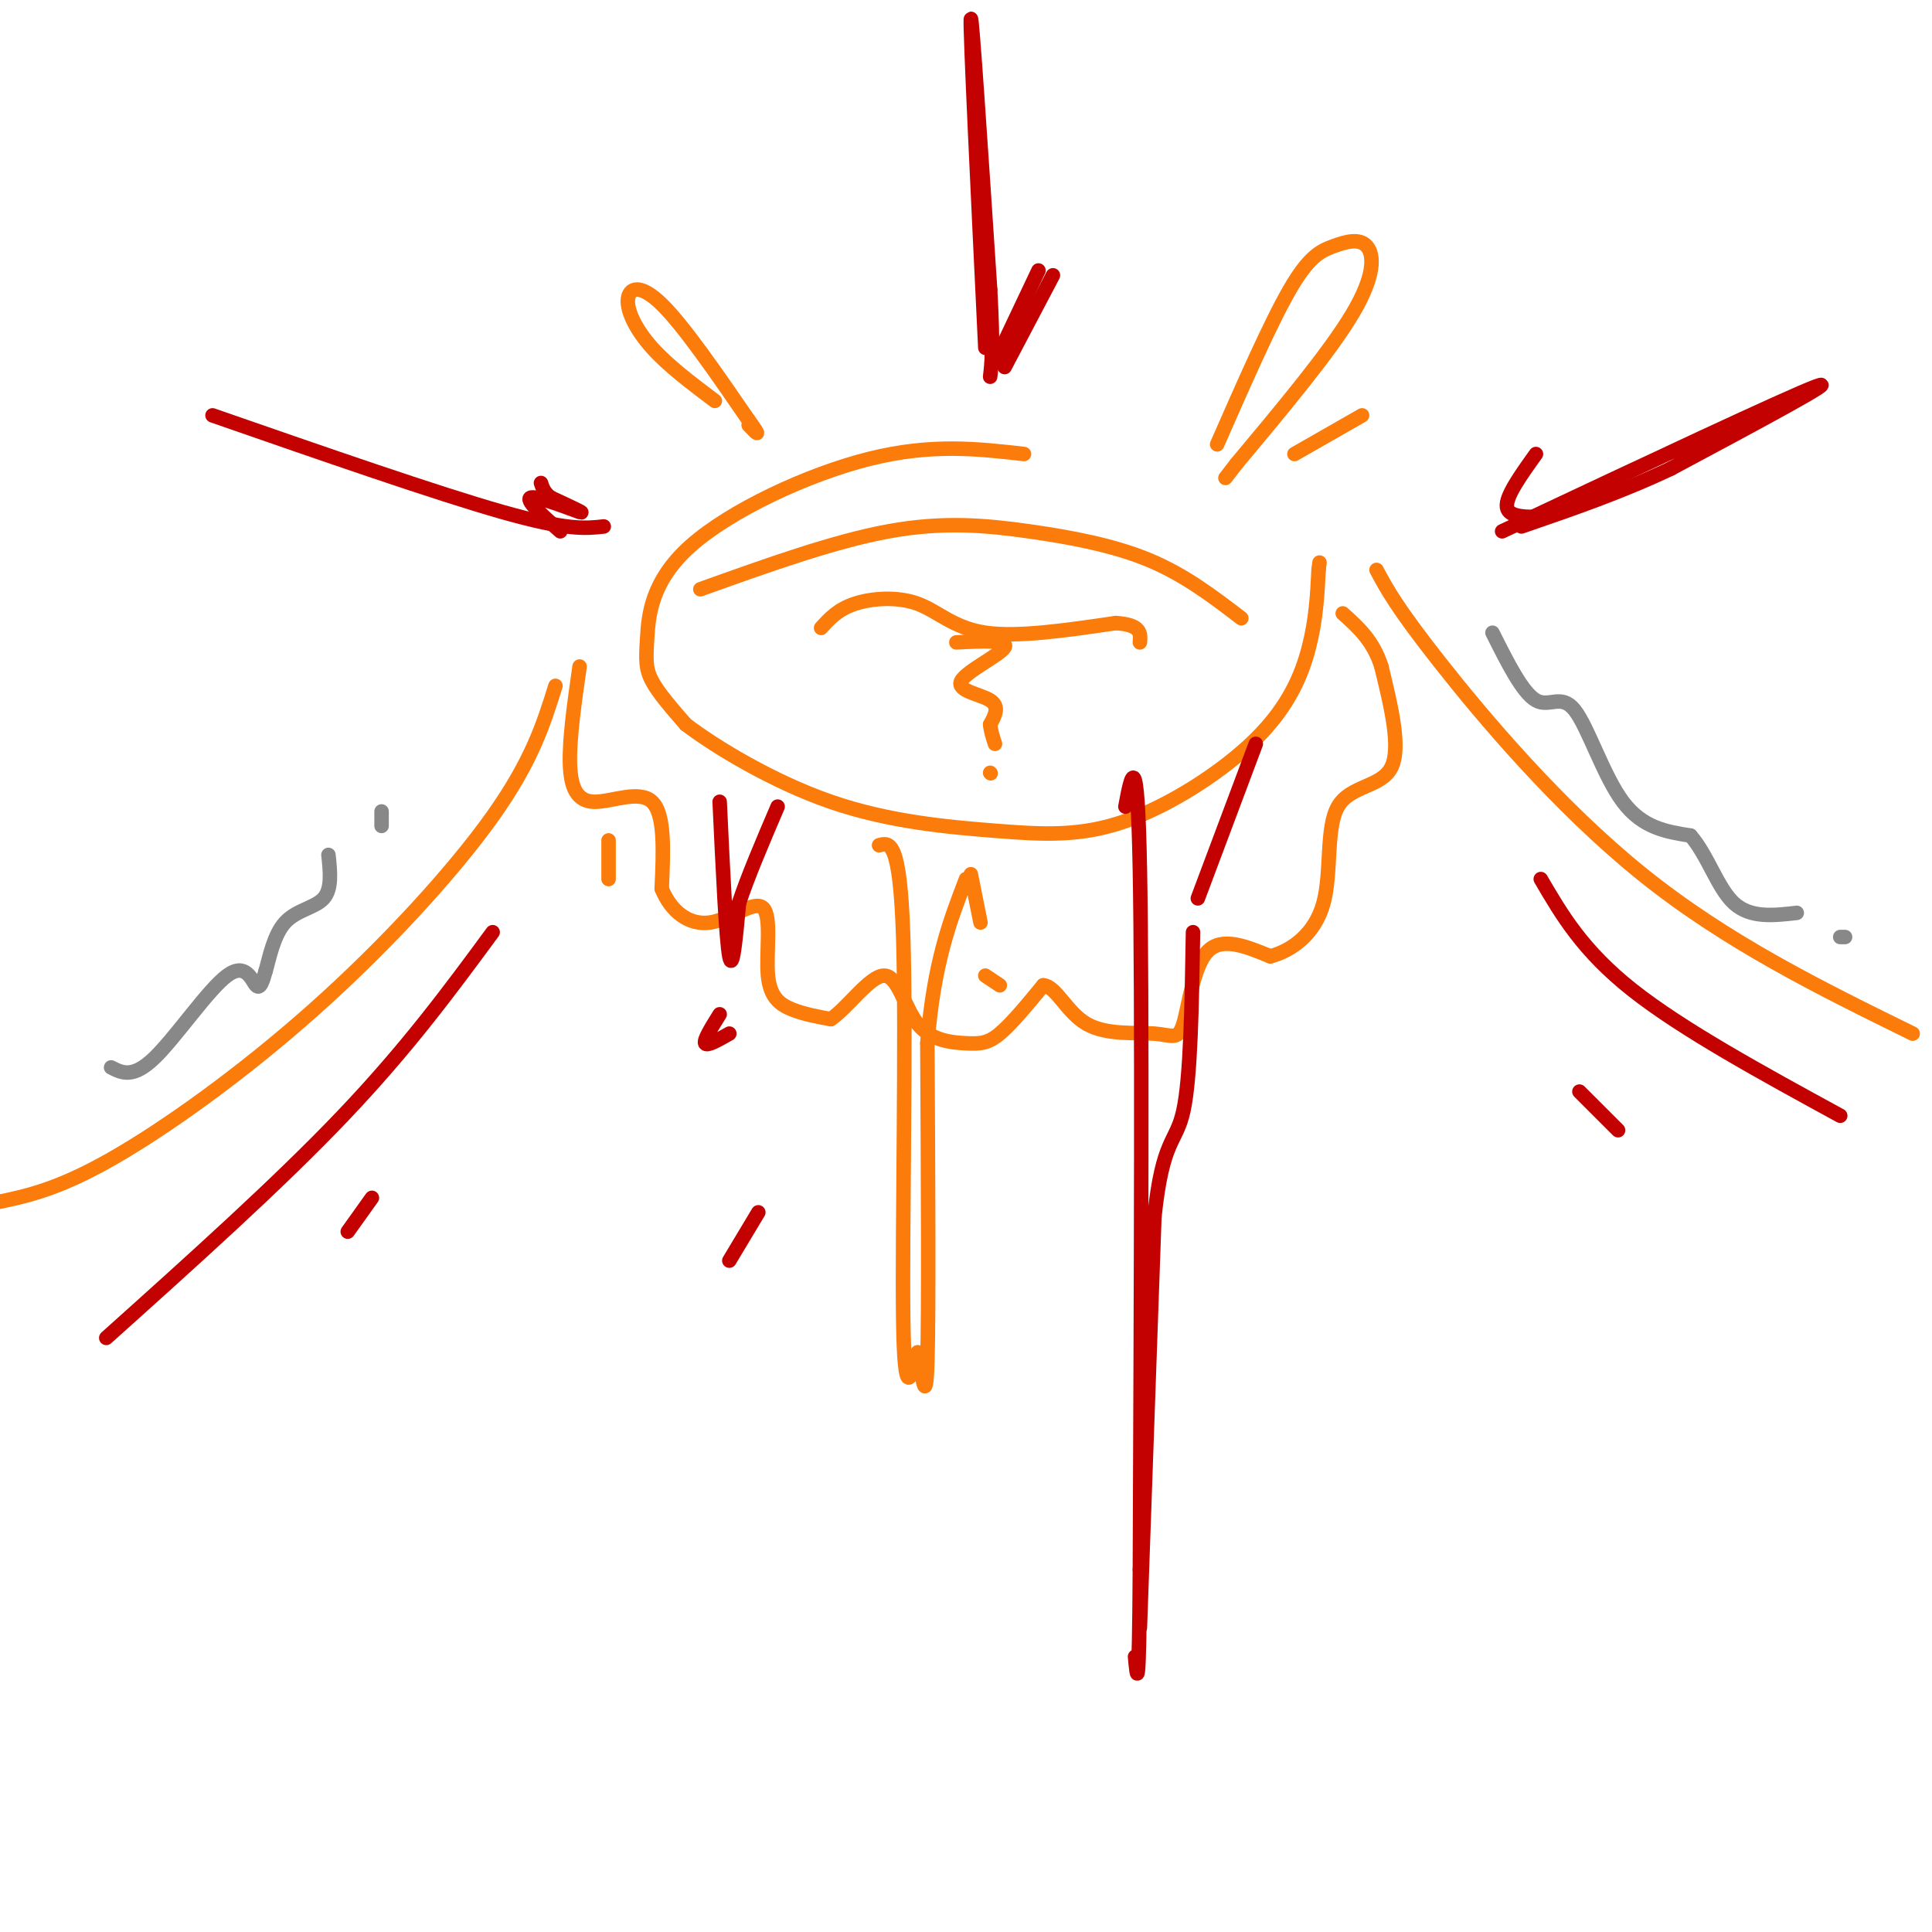 <svg viewBox='0 0 400 400' version='1.1' xmlns='http://www.w3.org/2000/svg' xmlns:xlink='http://www.w3.org/1999/xlink'><g fill='none' stroke='rgb(251,123,11)' stroke-width='3' stroke-linecap='round' stroke-linejoin='round'><path d='M212,94c-9.604,-1.097 -19.209,-2.195 -32,1c-12.791,3.195 -28.769,10.681 -37,18c-8.231,7.319 -8.716,14.470 -9,19c-0.284,4.530 -0.367,6.437 1,9c1.367,2.563 4.183,5.781 7,9'/><path d='M142,150c6.148,4.675 18.018,11.864 30,16c11.982,4.136 24.075,5.219 34,6c9.925,0.781 17.681,1.261 27,-2c9.319,-3.261 20.201,-10.263 27,-17c6.799,-6.737 9.514,-13.211 11,-19c1.486,-5.789 1.743,-10.895 2,-16'/><path d='M273,118c0.333,-2.667 0.167,-1.333 0,0'/><path d='M120,138c-1.065,7.440 -2.131,14.881 -2,20c0.131,5.119 1.458,7.917 5,8c3.542,0.083 9.298,-2.548 12,0c2.702,2.548 2.351,10.274 2,18'/><path d='M137,184c1.909,4.751 5.680,7.629 10,7c4.320,-0.629 9.189,-4.767 11,-3c1.811,1.767 0.565,9.437 1,14c0.435,4.563 2.553,6.018 5,7c2.447,0.982 5.224,1.491 8,2'/><path d='M172,211c3.444,-2.271 8.056,-8.948 11,-9c2.944,-0.052 4.222,6.522 7,10c2.778,3.478 7.056,3.859 10,4c2.944,0.141 4.556,0.040 7,-2c2.444,-2.040 5.722,-6.020 9,-10'/><path d='M216,204c2.668,0.176 4.839,5.616 9,8c4.161,2.384 10.311,1.711 14,2c3.689,0.289 4.916,1.539 6,-2c1.084,-3.539 2.024,-11.868 5,-15c2.976,-3.132 7.988,-1.066 13,1'/><path d='M263,198c4.502,-1.185 9.258,-4.648 11,-11c1.742,-6.352 0.469,-15.595 3,-20c2.531,-4.405 8.866,-3.973 11,-8c2.134,-4.027 0.067,-12.514 -2,-21'/><path d='M286,138c-1.667,-5.333 -4.833,-8.167 -8,-11'/><path d='M145,122c13.833,-4.964 27.667,-9.929 39,-12c11.333,-2.071 20.167,-1.250 29,0c8.833,1.250 17.667,2.929 25,6c7.333,3.071 13.167,7.536 19,12'/><path d='M170,130c1.744,-1.923 3.488,-3.845 7,-5c3.512,-1.155 8.792,-1.542 13,0c4.208,1.542 7.345,5.012 14,6c6.655,0.988 16.827,-0.506 27,-2'/><path d='M231,129c5.333,0.333 5.167,2.167 5,4'/><path d='M198,133c5.423,-0.280 10.845,-0.560 10,1c-0.845,1.560 -7.958,4.958 -9,7c-1.042,2.042 3.988,2.726 6,4c2.012,1.274 1.006,3.137 0,5'/><path d='M205,150c0.167,1.500 0.583,2.750 1,4'/><path d='M205,160c0.000,0.000 0.100,0.100 0.1,0.1'/><path d='M252,92c5.518,-12.568 11.037,-25.136 15,-32c3.963,-6.864 6.372,-8.026 9,-9c2.628,-0.974 5.477,-1.762 7,0c1.523,1.762 1.721,6.075 -3,14c-4.721,7.925 -14.360,19.463 -24,31'/><path d='M256,96c-4.000,5.167 -2.000,2.583 0,0'/><path d='M268,94c0.000,0.000 14.000,-8.000 14,-8'/><path d='M148,83c-4.827,-3.631 -9.655,-7.262 -13,-11c-3.345,-3.738 -5.208,-7.583 -5,-10c0.208,-2.417 2.488,-3.405 7,1c4.512,4.405 11.256,14.202 18,24'/><path d='M155,87c3.000,4.167 1.500,2.583 0,1'/><path d='M182,175c2.178,-0.600 4.356,-1.200 5,19c0.644,20.200 -0.244,61.200 0,79c0.244,17.800 1.622,12.400 3,7'/><path d='M190,280c0.911,4.467 1.689,12.133 2,2c0.311,-10.133 0.156,-38.067 0,-66'/><path d='M192,216c1.333,-16.667 4.667,-25.333 8,-34'/><path d='M201,181c0.000,0.000 2.000,10.000 2,10'/><path d='M204,202c0.000,0.000 3.000,2.000 3,2'/><path d='M126,174c0.000,0.000 0.000,8.000 0,8'/><path d='M115,142c-2.417,7.756 -4.833,15.512 -13,27c-8.167,11.488 -22.083,26.708 -37,40c-14.917,13.292 -30.833,24.655 -42,31c-11.167,6.345 -17.583,7.673 -24,9'/><path d='M285,118c2.067,3.867 4.133,7.733 13,19c8.867,11.267 24.533,29.933 42,44c17.467,14.067 36.733,23.533 56,33'/></g>
<g fill='none' stroke='rgb(195,1,1)' stroke-width='3' stroke-linecap='round' stroke-linejoin='round'><path d='M102,193c-8.833,12.000 -17.667,24.000 -31,38c-13.333,14.000 -31.167,30.000 -49,46'/><path d='M77,248c0.000,0.000 -5.000,7.000 -5,7'/><path d='M319,182c4.333,7.417 8.667,14.833 19,23c10.333,8.167 26.667,17.083 43,26'/><path d='M327,226c0.000,0.000 8.000,8.000 8,8'/><path d='M157,251c0.000,0.000 -6.000,10.000 -6,10'/><path d='M233,167c1.250,-6.667 2.500,-13.333 3,13c0.500,26.333 0.250,85.667 0,145'/><path d='M236,325c-0.167,27.167 -0.583,22.583 -1,18'/><path d='M236,337c0.000,0.000 3.000,-85.000 3,-85'/><path d='M239,252c1.711,-16.467 4.489,-15.133 6,-22c1.511,-6.867 1.756,-21.933 2,-37'/><path d='M248,186c0.000,0.000 12.000,-32.000 12,-32'/><path d='M149,166c0.667,14.250 1.333,28.500 2,32c0.667,3.500 1.333,-3.750 2,-11'/><path d='M153,187c1.667,-5.167 4.833,-12.583 8,-20'/><path d='M149,210c-1.667,2.667 -3.333,5.333 -3,6c0.333,0.667 2.667,-0.667 5,-2'/><path d='M204,72c-1.583,-33.000 -3.167,-66.000 -3,-68c0.167,-2.000 2.083,27.000 4,56'/><path d='M205,60c0.667,12.333 0.333,15.167 0,18'/><path d='M206,75c0.000,0.000 9.000,-19.000 9,-19'/><path d='M218,57c0.000,0.000 -10.000,19.000 -10,19'/><path d='M125,109c-3.750,0.417 -7.500,0.833 -21,-3c-13.500,-3.833 -36.750,-11.917 -60,-20'/><path d='M116,110c-3.778,-3.356 -7.556,-6.711 -6,-7c1.556,-0.289 8.444,2.489 10,3c1.556,0.511 -2.222,-1.244 -6,-3'/><path d='M114,103c-1.333,-1.000 -1.667,-2.000 -2,-3'/><path d='M318,94c-3.167,4.417 -6.333,8.833 -6,11c0.333,2.167 4.167,2.083 8,2'/><path d='M311,110c29.583,-13.917 59.167,-27.833 65,-30c5.833,-2.167 -12.083,7.417 -30,17'/><path d='M346,97c-10.167,4.833 -20.583,8.417 -31,12'/></g>
<g fill='none' stroke='rgb(136,136,136)' stroke-width='3' stroke-linecap='round' stroke-linejoin='round'><path d='M23,221c2.274,1.155 4.548,2.310 9,-2c4.452,-4.310 11.083,-14.083 15,-17c3.917,-2.917 5.119,1.024 6,2c0.881,0.976 1.440,-1.012 2,-3'/><path d='M55,201c0.750,-2.536 1.625,-7.375 4,-10c2.375,-2.625 6.250,-3.036 8,-5c1.750,-1.964 1.375,-5.482 1,-9'/><path d='M79,171c0.000,0.000 0.000,-3.000 0,-3'/><path d='M309,131c3.113,6.214 6.226,12.429 9,14c2.774,1.571 5.208,-1.500 8,2c2.792,3.500 5.940,13.571 10,19c4.060,5.429 9.030,6.214 14,7'/><path d='M350,173c3.600,4.111 5.600,10.889 9,14c3.400,3.111 8.200,2.556 13,2'/><path d='M381,194c0.000,0.000 1.000,0.000 1,0'/></g>
</svg>